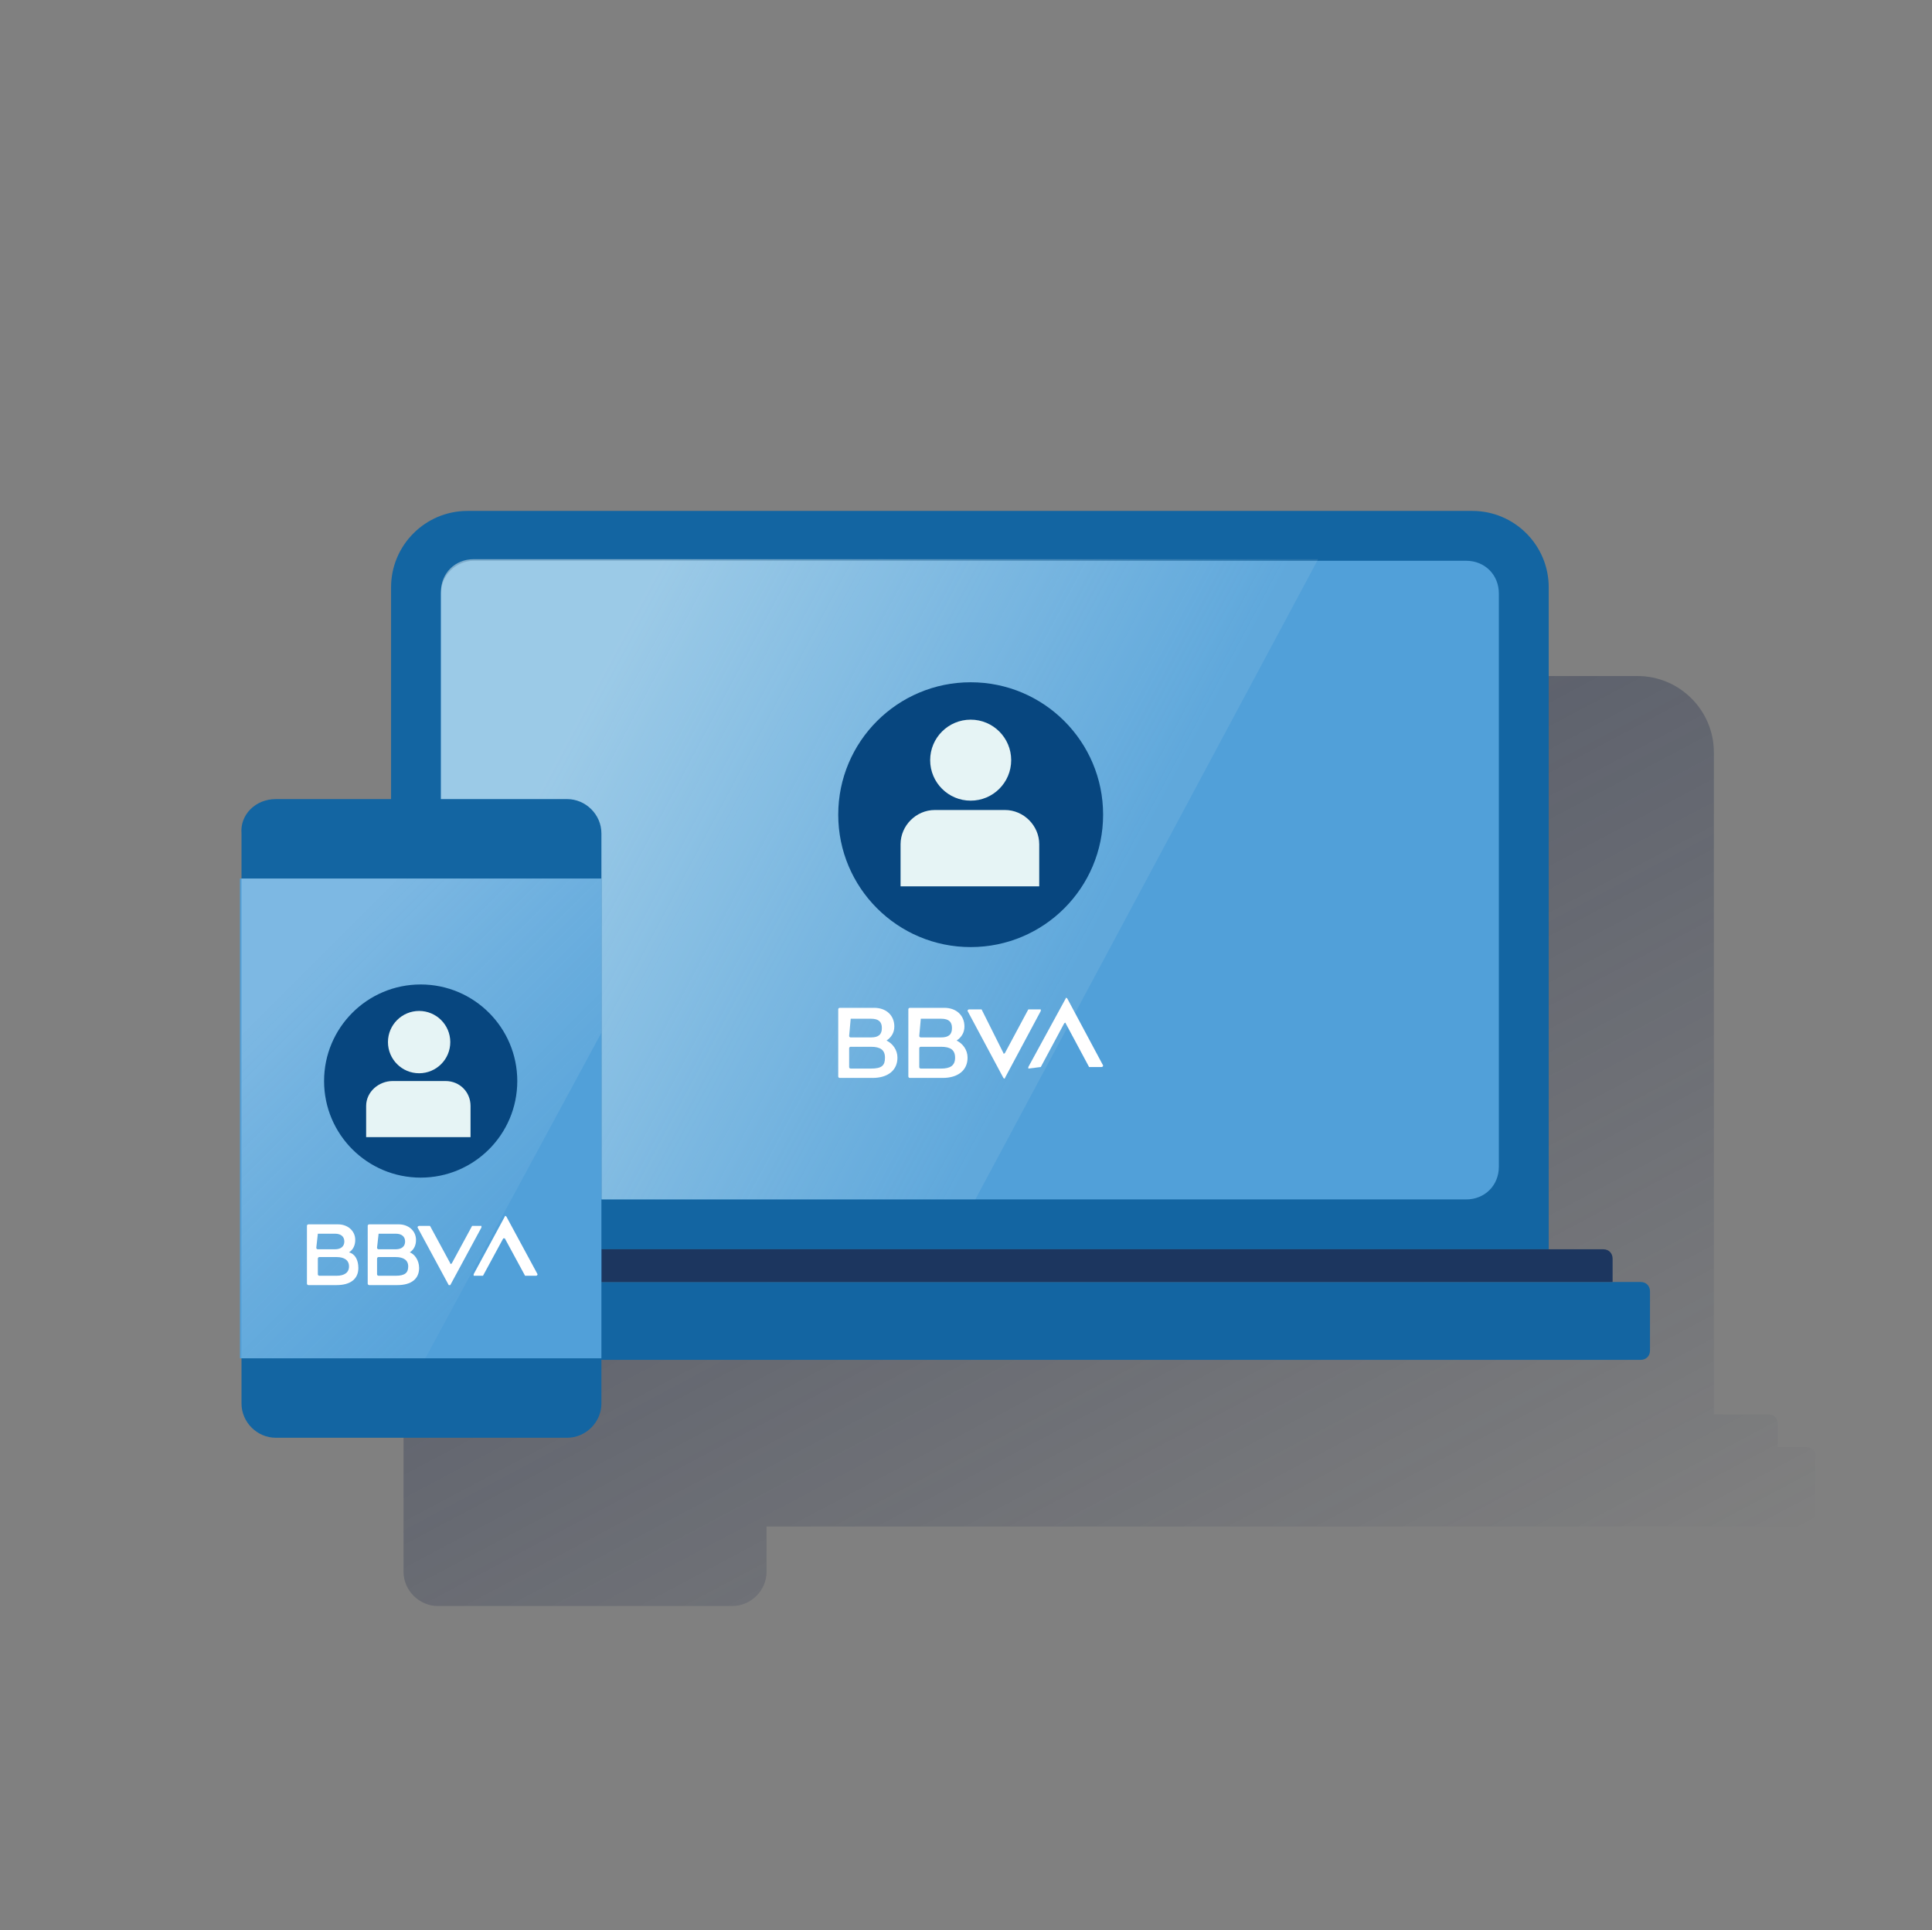 <?xml version="1.0" encoding="utf-8"?>
<!-- Generator: Adobe Illustrator 24.1.3, SVG Export Plug-In . SVG Version: 6.00 Build 0)  -->
<svg version="1.1" xmlns="http://www.w3.org/2000/svg" xmlns:xlink="http://www.w3.org/1999/xlink" x="0px" y="0px"
	 viewBox="0 0 124 123.9" style="enable-background:new 0 0 124 123.9;" xml:space="preserve">
<rect x="0" y="0" width="124" height="123.9" fill="#808080" stroke="none"/>
<style type="text/css">
	.st0{display:none;}
	.st1{display:inline;}
	.st2{fill:url(#SVGID_1_);}
	.st3{fill:#D0E9F7;}
	.st4{fill:url(#SVGID_2_);}
	.st5{fill:#E6F4F5;}
	.st6{fill:#51A0D9;}
	.st7{fill:url(#SVGID_3_);}
	.st8{opacity:0.5;fill:url(#SVGID_4_);enable-background:new    ;}
	.st9{fill:#1D457E;}
	.st10{fill:#D1E4F2;}
	.st11{fill:#5BA66F;}
	.st12{fill:#FFFFFF;}
	.st13{fill:url(#SVGID_5_);}
	.st14{fill:#1365A2;}
	.st15{fill:#1C365F;}
	.st16{fill:#49BBC1;}
	.st17{opacity:0.5;fill:url(#SVGID_6_);enable-background:new    ;}
	.st18{opacity:0.5;fill:url(#SVGID_7_);enable-background:new    ;}
	.st19{fill:#F3C852;}
	.st20{fill:url(#SVGID_8_);}
	.st21{fill:#FAF1D8;}
	.st22{fill:url(#SVGID_9_);}
	.st23{fill:url(#SVGID_10_);}
	.st24{fill:#F3AF7F;}
	.st25{fill-rule:evenodd;clip-rule:evenodd;fill:#49BBC1;}
	.st26{fill:#02A1A2;}
	.st27{fill:url(#SVGID_11_);}
	.st28{fill:#F6C7A5;}
	.st29{fill:#F3C850;}
	.st30{fill:url(#SVGID_12_);}
	.st31{fill:url(#SVGID_13_);}
	.st32{fill:url(#SVGID_14_);}
	.st33{fill:#0C457F;}
	.st34{fill:url(#SVGID_15_);}
	.st35{fill:#B8DFE3;}
	.st36{fill:url(#SVGID_16_);}
	.st37{fill:#5DBFBF;}
	.st38{fill:url(#SVGID_17_);}
	.st39{fill:#0C457F;stroke:#0C457F;stroke-width:1.02;stroke-miterlimit:10;}
	.st40{clip-path:url(#SVGID_19_);}
	.st41{fill:none;stroke:#B7B7B6;stroke-width:7.76;stroke-miterlimit:10;}
	.st42{clip-path:url(#SVGID_21_);}
	.st43{clip-path:url(#SVGID_23_);}
	.st44{fill:none;}
	.st45{opacity:0.5;fill:url(#SVGID_24_);enable-background:new    ;}
	.st46{fill:url(#SVGID_25_);}
	.st47{opacity:0.5;fill:url(#SVGID_26_);enable-background:new    ;}
	.st48{fill-rule:evenodd;clip-rule:evenodd;fill:#FFFFFF;}
	.st49{fill:url(#SVGID_27_);}
	.st50{fill:#52A0D9;}
	.st51{opacity:0.5;fill-rule:evenodd;clip-rule:evenodd;fill:url(#SVGID_28_);enable-background:new    ;}
	.st52{fill:#D0E8F6;}
	.st53{fill:#07467F;}
	.st54{fill:url(#SVGID_29_);}
	.st55{fill-rule:evenodd;clip-rule:evenodd;fill:url(#SVGID_30_);}
	.st56{opacity:0.5;fill-rule:evenodd;clip-rule:evenodd;fill:url(#SVGID_31_);enable-background:new    ;}
	.st57{fill:url(#SVGID_32_);}
	.st58{opacity:0.5;fill-rule:evenodd;clip-rule:evenodd;fill:url(#SVGID_33_);enable-background:new    ;}
	.st59{fill:url(#SVGID_34_);}
</style>
<g id="Layer_1">
</g>
<g id="Layer_10" class="st0">
	<g class="st1">
		<g>
			
				<linearGradient id="SVGID_1_" gradientUnits="userSpaceOnUse" x1="46.059" y1="103.99" x2="77.407" y2="45.035" gradientTransform="matrix(1 0 0 -1 0 136.045)">
				<stop  offset="0" style="stop-color:#1A2647"/>
				<stop  offset="0" style="stop-color:#1A2647;stop-opacity:0.5"/>
				<stop  offset="1" style="stop-color:#1A2647;stop-opacity:0"/>
			</linearGradient>
			<path class="st2" d="M100.5,78.7c0.3,0,0.6-0.3,0.6-0.6V45c0-0.3-0.3-0.6-0.6-0.6H23c-0.3,0-0.6,0.3-0.6,0.6v33.1
				c0,0.3,0.3,0.6,0.6,0.6H100.5z"/>
			<path class="st3" d="M91.1,69.3c0.3,0,0.6-0.3,0.6-0.6V35.6c0-0.3-0.3-0.6-0.6-0.6H13.6c-0.3,0-0.6,0.3-0.6,0.6v33.1
				c0,0.3,0.3,0.6,0.6,0.6H91.1z"/>
			
				<linearGradient id="SVGID_2_" gradientUnits="userSpaceOnUse" x1="91.689" y1="83.874" x2="54.057" y2="83.874" gradientTransform="matrix(1 0 0 -1 0 136.045)">
				<stop  offset="0" style="stop-color:#1C365F;stop-opacity:0.1"/>
				<stop  offset="1" style="stop-color:#1C365F;stop-opacity:0"/>
			</linearGradient>
			<path class="st4" d="M91.7,68.7V35.6c0-0.3-0.3-0.6-0.6-0.6H72.7L54.1,69.3h37.1C91.4,69.3,91.7,69.1,91.7,68.7z"/>
			<g>
				<path class="st5" d="M85.1,45.1H66.6c-0.5,0-0.9-0.4-0.9-0.9s0.4-0.9,0.9-0.9h18.5c0.5,0,0.9,0.4,0.9,0.9S85.6,45.1,85.1,45.1z"
					/>
			</g>
			<g>
				<path class="st5" d="M38,45.1H19.5c-0.5,0-0.9-0.4-0.9-0.9s0.4-0.9,0.9-0.9H38c0.5,0,0.9,0.4,0.9,0.9S38.5,45.1,38,45.1z"/>
			</g>
			<g>
				<path class="st5" d="M38,41.1H19.5c-0.5,0-0.9-0.4-0.9-0.9s0.4-0.9,0.9-0.9H38c0.5,0,0.9,0.4,0.9,0.9S38.5,41.1,38,41.1z"/>
			</g>
			<g>
				<path class="st5" d="M66.6,52.9H19.5c-0.5,0-0.9-0.4-0.9-0.9S19,51,19.5,51h47.1c0.5,0,0.9,0.4,0.9,0.9S67.1,52.9,66.6,52.9z"/>
			</g>
			<g>
				<path class="st5" d="M66.6,56.9H19.5c-0.5,0-0.9-0.4-0.9-0.9S19,55,19.5,55h47.1c0.5,0,0.9,0.4,0.9,0.9S67.1,56.9,66.6,56.9z"/>
			</g>
			<g>
				<path class="st6" d="M85.1,63.6H19.5c-0.5,0-0.9-0.4-0.9-0.9c0-0.5,0.4-0.9,0.9-0.9h65.6c0.5,0,0.9,0.4,0.9,0.9
					C86,63.2,85.6,63.6,85.1,63.6z"/>
			</g>
		</g>
		<g>
			
				<linearGradient id="SVGID_3_" gradientUnits="userSpaceOnUse" x1="68.896" y1="88.298" x2="98.574" y2="32.482" gradientTransform="matrix(1 0 0 -1 0 136.045)">
				<stop  offset="0" style="stop-color:#1A2647;stop-opacity:0.5"/>
				<stop  offset="1" style="stop-color:#1A2647;stop-opacity:0"/>
			</linearGradient>
			<path class="st7" d="M120.9,58.4c0-6.7-5.4-12.2-12.2-12.2c-6.7,0-12.2,5.4-12.2,12.2l0,0H49.2c-0.5,0-1,0.2-1.3,0.5
				c-0.1,0.1-0.2,0.2-0.3,0.4c0,0-0.1,0.1-0.1,0.1c0,0-0.1,0.1-0.1,0.2c-0.1,0.2-0.1,0.4-0.1,0.6l0,0V97l0,0c0,1,0.8,1.9,1.9,1.9
				h57.7c1,0,1.9-0.8,1.9-1.9V70.6C115.5,70.6,120.9,65.2,120.9,58.4z"/>
			<path class="st6" d="M39.9,49.1h57.7c1,0,1.9,0.8,1.9,1.9v36.7c0,1-0.8,1.9-1.9,1.9H39.9c-1,0-1.9-0.8-1.9-1.9V51
				C38,49.9,38.8,49.1,39.9,49.1z"/>
			
				<linearGradient id="SVGID_4_" gradientUnits="userSpaceOnUse" x1="35.903" y1="81.601" x2="74.526" y2="61.064" gradientTransform="matrix(1 0 0 -1 0 136.045)">
				<stop  offset="0" style="stop-color:#E5F1F2"/>
				<stop  offset="1" style="stop-color:#E5F1F2;stop-opacity:0.2"/>
				<stop  offset="1" style="stop-color:#E5F1F2;stop-opacity:0.5"/>
			</linearGradient>
			<path class="st8" d="M39.9,49.1c-1,0-1.9,0.8-1.9,1.9v36.7c0,1,0.8,1.9,1.9,1.9h26.9l21.5-40.4H39.9z"/>
			<path class="st9" d="M62.3,55l-2.2,4.2c0,0.1-0.1,0.1-0.2,0.1l-0.1-0.1L57.7,55c0,0-0.1-0.1-0.1-0.1h-1.1c0,0-0.1,0-0.1,0.1
				c0,0,0,0,0,0c0,0,0,0,0,0l3.5,6.5c0,0.1,0.1,0.1,0.2,0.1l0.1-0.1l3.5-6.5c0,0,0-0.1,0-0.1c0,0,0,0-0.1,0h-1.1
				C62.4,54.9,62.3,55,62.3,55"/>
			<path class="st9" d="M63.6,60.6l2.2-4.2c0-0.1,0.1-0.1,0.2-0.1l0.1,0.1l2.2,4.2c0,0,0.1,0.1,0.1,0.1h1.1c0,0,0.1,0,0.1-0.1
				c0,0,0,0,0,0c0,0,0,0,0,0L66,54.1c0-0.1-0.1-0.1-0.2-0.1l-0.1,0.1l-3.5,6.5c0,0,0,0.1,0,0.1c0,0,0,0,0,0h1.1
				C63.5,60.7,63.6,60.7,63.6,60.6"/>
			<path class="st9" d="M47.1,60.7h-2c-0.1,0-0.1,0-0.1-0.1c0,0,0,0,0,0l0,0v-1.8c0-0.1,0.1-0.1,0.1-0.1c0,0,0,0,0,0h2
				c0.9,0,1.4,0.3,1.4,1C48.4,60.4,48,60.7,47.1,60.7 M45.1,55.9h2c0.7,0,1.1,0.3,1.1,0.9c0,0.6-0.4,0.9-1.1,0.9h-2
				c-0.1,0-0.1-0.1-0.1-0.1c0,0,0,0,0,0l0,0v-1.5C44.9,56,45,55.9,45.1,55.9C45.1,55.9,45.1,55.9,45.1,55.9L45.1,55.9 M48.5,58.1
				c0.5-0.3,0.8-0.8,0.7-1.3c0-1-0.8-1.7-2-1.7h-3.3c-0.1,0-0.1,0.1-0.1,0.1c0,0,0,0,0,0l0,0v6.4c0,0.1,0.1,0.1,0.1,0.1c0,0,0,0,0,0
				h3.2c1.6,0,2.4-0.7,2.4-2C49.5,58.3,48.5,58,48.5,58.1"/>
			<path class="st9" d="M53.8,60.7h-2c-0.1,0-0.1-0.1-0.1-0.1c0,0,0,0,0,0v-1.8c0-0.1,0.1-0.1,0.1-0.1c0,0,0,0,0,0h2
				c0.9,0,1.4,0.3,1.4,1C55.2,60.4,54.8,60.7,53.8,60.7 M51.8,55.9h2c0.7,0,1.1,0.3,1.1,0.9c0,0.6-0.4,0.9-1.1,0.9h-2
				c-0.1,0-0.1-0.1-0.1-0.1c0,0,0,0,0,0v-1.5C51.7,56,51.8,55.9,51.8,55.9C51.8,55.9,51.8,55.9,51.8,55.9L51.8,55.9 M55.3,58.1
				c0.5-0.3,0.8-0.8,0.7-1.3c0-1-0.8-1.7-2-1.7h-3.3c-0.1,0-0.1,0.1-0.1,0.1c0,0,0,0,0,0l0,0v6.4c0,0.1,0.1,0.1,0.1,0.1c0,0,0,0,0,0
				h3.2c1.6,0,2.4-0.7,2.4-2C56.3,58.3,55.3,58,55.3,58.1"/>
			<path class="st10" d="M44.4,69.5h21.7c0.3,0,0.6,0.2,0.6,0.6v4.1c0,0.3-0.2,0.6-0.6,0.6H44.4c-0.3,0-0.6-0.2-0.6-0.6v-4.1
				C43.8,69.8,44.1,69.5,44.4,69.5z"/>
			<path class="st10" d="M44.6,78.6h48.2c0.5,0,0.8,0.4,0.8,0.8V83c0,0.5-0.4,0.8-0.8,0.8H44.6c-0.5,0-0.8-0.4-0.8-0.8v-3.6
				C43.8,78.9,44.2,78.6,44.6,78.6z"/>
			<path class="st11" d="M111.6,49.1c0,6.7-5.4,12.2-12.2,12.2c-6.7,0-12.2-5.4-12.2-12.2s5.4-12.2,12.2-12.2
				C106.1,36.9,111.6,42.4,111.6,49.1"/>
			<path class="st12" d="M96.9,54.4c-0.2,0-0.5-0.1-0.7-0.3l-3.7-3.7c-0.4-0.4-0.3-1,0-1.3c0.4-0.3,0.9-0.3,1.3,0l3.1,3.1l8.1-8.1
				c0.4-0.4,1-0.3,1.3,0c0.3,0.4,0.3,0.9,0,1.3l-8.8,8.8C97.4,54.3,97.1,54.4,96.9,54.4z"/>
		</g>
	</g>
</g>
<g id="Layer_2" class="st0">
	<g class="st1">
		
			<linearGradient id="SVGID_5_" gradientUnits="userSpaceOnUse" x1="54.887" y1="515.922" x2="96.08" y2="593.394" gradientTransform="matrix(1 0 0 1 0 -478)">
			<stop  offset="0" style="stop-color:#1A2647"/>
			<stop  offset="0" style="stop-color:#1A2647;stop-opacity:0.5"/>
			<stop  offset="1" style="stop-color:#1A2647;stop-opacity:0"/>
		</linearGradient>
		<path class="st13" d="M123.1,50.6c0.1-7.6-6-13.8-13.6-13.9c-7.6-0.1-13.8,6-13.9,13.6H33c-3.1,0-5.6,2.5-5.6,5.6l0,0v2.4
			c0,0.4,0.3,0.7,0.7,0.7h2.2v41.4h-1c-1.1,0-1.9,0.9-1.9,1.9v2.9h87.5v-2.9c0-1.1-0.9-1.9-1.9-1.9h-1V64.1
			C118.4,62.9,123.1,57.2,123.1,50.6z"/>
		<rect x="18" y="47" class="st14" width="81.7" height="41.4"/>
		<path class="st15" d="M20.6,38.2h76.3c3.1,0,5.6,2.5,5.6,5.6v2.4c0,0.4-0.3,0.7-0.7,0.7h-86c-0.4,0-0.7-0.3-0.7-0.7v-2.4
			C15,40.7,17.6,38.2,20.6,38.2z"/>
		<path class="st16" d="M17,88.4h83.6c1.1,0,1.9,0.9,1.9,1.9v2.9l0,0H15l0,0v-2.9C15,89.3,15.9,88.4,17,88.4z"/>
		<path class="st6" d="M26,54.3h35.6c0.4,0,0.7,0.3,0.7,0.7v25.3c0,0.4-0.3,0.7-0.7,0.7H26c-0.4,0-0.7-0.3-0.7-0.7V55.1
			C25.3,54.6,25.6,54.3,26,54.3z"/>
		
			<linearGradient id="SVGID_6_" gradientUnits="userSpaceOnUse" x1="24.977" y1="533.053" x2="42.837" y2="550.913" gradientTransform="matrix(1 0 0 1 0 -478)">
			<stop  offset="0" style="stop-color:#FFFFFF;stop-opacity:0.5"/>
			<stop  offset="1" style="stop-color:#E5F3F4;stop-opacity:0.2"/>
			<stop  offset="1" style="stop-color:#FFFFFF;stop-opacity:0"/>
		</linearGradient>
		<path class="st17" d="M26,54.3c-0.4,0-0.7,0.3-0.7,0.7v25.4c0,0.4,0.3,0.7,0.7,0.7l0,0h8.6l15.1-26.8L26,54.3z"/>
		<path class="st6" d="M70.4,54.3h21c0.4,0,0.7,0.3,0.7,0.7v33.4l0,0H69.6l0,0V55.1C69.6,54.6,70,54.3,70.4,54.3z"/>
		
			<linearGradient id="SVGID_7_" gradientUnits="userSpaceOnUse" x1="66.413" y1="535.947" x2="84.666" y2="554.2" gradientTransform="matrix(1 0 0 1 0 -478)">
			<stop  offset="0" style="stop-color:#FFFFFF;stop-opacity:0.5"/>
			<stop  offset="1" style="stop-color:#E5F3F4;stop-opacity:0.2"/>
			<stop  offset="1" style="stop-color:#FFFFFF;stop-opacity:0"/>
		</linearGradient>
		<path class="st18" d="M70.3,54.3c-0.4,0-0.7,0.3-0.7,0.7v33.4h2.8l17.7-34.1H70.3z"/>
		<rect x="80.4" y="54.3" class="st14" width="1" height="34.1"/>
		<g>
			<path class="st5" d="M78.4,73.8c-0.3,0-0.5-0.2-0.5-0.5v-3.9c0-0.3,0.2-0.5,0.5-0.5s0.5,0.2,0.5,0.5v3.9
				C78.9,73.6,78.7,73.8,78.4,73.8z"/>
		</g>
		<g>
			<path class="st5" d="M83.3,73.8c-0.3,0-0.5-0.2-0.5-0.5v-3.9c0-0.3,0.2-0.5,0.5-0.5s0.5,0.2,0.5,0.5v3.9
				C83.8,73.6,83.6,73.8,83.3,73.8z"/>
		</g>
		<path class="st19" d="M110.8,38.3c0,7.6-6.2,13.8-13.8,13.8s-13.8-6.2-13.8-13.8S89.4,24.5,97,24.5l0,0
			C104.6,24.5,110.8,30.7,110.8,38.3L110.8,38.3"/>
		
			<linearGradient id="SVGID_8_" gradientUnits="userSpaceOnUse" x1="85.563" y1="910.212" x2="96.972" y2="916.279" gradientTransform="matrix(1 0 0 1 0 -878)">
			<stop  offset="0" style="stop-color:#F6DA8B"/>
			<stop  offset="1" style="stop-color:#F6DA8B;stop-opacity:0.4"/>
		</linearGradient>
		<path class="st20" d="M103.4,26.1c-6.7-3.6-15-1-18.6,5.7s-1,15,5.7,18.6L103.4,26.1z"/>
		<path class="st21" d="M98.7,41c0-0.9-0.4-1.3-2.1-2c-2.5-1.1-3.2-2-3.2-3.7c0-1.7,1.4-2.9,2.8-3.3v-2.1h0.1l2,0.9V32
			c0.6,0.1,1.3,0.3,1.8,0.6l0.1,0l0.1,0l0,0.1l0,0.1l-0.3,1.6l0,0.3l0,0.2l-0.2-0.1l-0.2-0.2c-0.7-0.5-1.4-0.8-2.3-0.8
			c-1.1,0-1.6,0.5-1.6,1.3c0,0.8,0.4,1.1,2,1.9c2.5,1.1,3.3,2,3.3,3.9c0,1.6-1.1,3-2.6,3.4v2.4h-0.2l-1.9-1.1v-1.2
			c-1-0.1-1.9-0.4-2.8-0.8l-0.1,0l-0.1,0v-0.1l0-0.1l0.2-1.6l0-0.3l0-0.2l0.1,0.1l0.2,0.1c0.9,0.6,1.9,0.9,2.9,1
			C98,42.5,98.7,41.9,98.7,41"/>
	</g>
</g>
<g id="Layer_3" class="st0">
	<g class="st1">
		
			<linearGradient id="SVGID_9_" gradientUnits="userSpaceOnUse" x1="43.501" y1="107.412" x2="85.174" y2="29.038" gradientTransform="matrix(1 0 0 -1 0 136.045)">
			<stop  offset="0" style="stop-color:#1A2647"/>
			<stop  offset="0" style="stop-color:#1A2647;stop-opacity:0.5"/>
			<stop  offset="1" style="stop-color:#1A2647;stop-opacity:0"/>
		</linearGradient>
		<path class="st22" d="M121.5,73.4c-0.7-1.3-3.5-2.6-7.7-1.3S99.9,77.7,94.6,80c-0.7,0.3-1.4,0.6-2.1,0.8c-0.2-1.4-0.9-2.5-2.1-3.2
			l-0.1,0c-1.1-1-2.6-1.5-4.2-1.4l-8,0.6c-1.7,0.1-3.3,0.1-5,0l-4.3-0.3c-4.2-2.2-8.5-4.5-10.8-5.2C53.3,70,48,72.2,44.4,73.6
			c-1,0.4-2,0.7-3.1,1c-0.1-0.4-0.2-0.8-0.2-1.2c-0.4-1.8-2-3.1-3.8-3.1l-7.3,0c-2.1,0-3.9,1.7-3.9,3.9c0,0.2,0,0.5,0.1,0.7
			c0.6,3.5,0.9,7,0.9,10.6c0,3.5-0.3,7.1-1,10.6c-0.4,2.1,1,4.1,3.1,4.5c0.2,0,0.5,0.1,0.7,0.1l7.3,0c1.8,0,3.4-1.3,3.8-3.1
			c0.1-0.7,0.3-1.3,0.4-2c1.5-0.5,4.2-1.2,6.8-1.2c9.2,0,19.5,9.3,26.7,9.3c1.9,0,5.4-1.9,9.1-4.3c5.3-3.4,11.6-6.5,19.2-11.1
			c7.6-4.6,16.8-10.6,17.9-11.7C122.3,75.5,122.2,74.7,121.5,73.4z"/>
		
			<linearGradient id="SVGID_10_" gradientUnits="userSpaceOnUse" x1="59.867" y1="118.478" x2="102.272" y2="38.725" gradientTransform="matrix(1 0 0 -1 0 136.045)">
			<stop  offset="0" style="stop-color:#1A2647"/>
			<stop  offset="0" style="stop-color:#1A2647;stop-opacity:0.5"/>
			<stop  offset="1" style="stop-color:#1A2647;stop-opacity:0"/>
		</linearGradient>
		<path class="st23" d="M66.7,57.1c0,0.2,0,0.4,0,0.5c0,0,0,0.1,0,0.1c0,0.2,0,0.4,0.1,0.6c0,0.1,0,0.1,0,0.2c0,0.2,0.1,0.3,0.1,0.5
			l0,0.1c0,0.2,0.1,0.4,0.1,0.6c0,0,0,0.1,0,0.1c0,0.1,0.1,0.3,0.1,0.4c0,0.1,0,0.1,0.1,0.2c0.1,0.2,0.1,0.4,0.2,0.5l0.1,0.1
			c0.1,0.1,0.1,0.3,0.2,0.4l0.1,0.2c0.1,0.1,0.1,0.3,0.2,0.4c0,0.1,0.1,0.1,0.1,0.2c0.1,0.1,0.1,0.3,0.2,0.4l0.1,0.2
			c0.1,0.1,0.1,0.2,0.2,0.3c0,0.1,0.1,0.1,0.1,0.2c0.1,0.1,0.2,0.3,0.3,0.4l0.1,0.2l0.2,0.3l0.2,0.2c0.1,0.1,0.2,0.3,0.3,0.4
			c0.1,0.1,0.1,0.1,0.2,0.2s0.1,0.1,0.2,0.2s0.1,0.2,0.2,0.2c0.1,0.1,0.1,0.1,0.2,0.2c0.1,0.1,0.2,0.2,0.4,0.4l0.2,0.2l0.2,0.2
			l0.2,0.1c0.2,0.1,0.3,0.3,0.5,0.4l0.1,0.1c0.1,0.1,0.2,0.1,0.3,0.2l0.2,0.1c0.2,0.1,0.4,0.3,0.6,0.4l0.1,0
			c0.1,0.1,0.2,0.1,0.3,0.2l0.2,0.1l0.3,0.2l0,0c6.8,3.5,15.2,0.8,18.6-6.1c3.4-6.6,0.9-14.8-5.6-18.4l0,0c-0.2-0.1-0.5-0.2-0.7-0.3
			l-0.1-0.1c-0.2-0.1-0.4-0.2-0.6-0.2l-0.1-0.1c-0.2-0.1-0.4-0.2-0.7-0.2l-0.1,0c-0.3-0.1-0.5-0.2-0.8-0.2h0
			c-0.2-0.1-0.5-0.1-0.7-0.2l-0.2,0c-0.2,0-0.4-0.1-0.6-0.1l-0.3,0c-0.2,0-0.4,0-0.6-0.1l-0.2,0c-0.3,0-0.5,0-0.8,0
			c-7.6,0-13.8,6.2-13.8,13.8l0,0c0,0.2,0,0.4,0,0.6C66.7,57,66.7,57,66.7,57.1z"/>
		<path class="st24" d="M25.8,61.5c0,0,2.4,0.3,6.6-0.4c3.7-0.7,8.9-3.1,13.6-1.7S64.3,69,67.9,69.8s9.4,0.4,14.7-1.9
			c5.3-2.3,15-6.6,19.2-7.9s7,0,7.7,1.3c0.7,1.3,0.8,2.1-0.3,3.2c-1.1,1.1-10.3,7.1-17.9,11.7c-7.6,4.6-13.9,7.7-19.2,11.1
			c-3.7,2.4-7.2,4.3-9.1,4.3c-7.1,0-17.5-9.3-26.7-9.3C32.1,82.3,28,84,28,84l-4.5-20.3L25.8,61.5z"/>
		<path class="st25" d="M18,57.8c-2.1,0-3.9,1.7-3.9,3.9c0,0.2,0,0.5,0.1,0.7c0.6,3.5,0.9,7,0.9,10.6c0,3.5-0.3,7.1-1,10.6
			c-0.4,2.1,1,4.1,3.1,4.5c0.2,0,0.5,0.1,0.7,0.1l7.3,0c1.8,0,3.4-1.3,3.8-3.1c0.9-4,1.3-8,1.3-12.1c0-4.1-0.4-8.1-1.2-12.1
			c-0.4-1.8-2-3.1-3.8-3.1L18,57.8z"/>
		<circle class="st26" cx="21.5" cy="82.9" r="2.4"/>
		
			<linearGradient id="SVGID_11_" gradientUnits="userSpaceOnUse" x1="87.885" y1="97.598" x2="55.651" y2="97.598" gradientTransform="matrix(1 5.000000e-02 5.000000e-02 -1 -12.881 166.437)">
			<stop  offset="0" style="stop-color:#D4712D"/>
			<stop  offset="1" style="stop-color:#D4712D;stop-opacity:0"/>
		</linearGradient>
		<path class="st27" d="M74.7,77.8l-7.8,1c-2.6,0.3-5.3,0.3-7.9,0l-12.1-1.6l0.7-12.3l13.6,1.8c1.6,0.2,3.2,0.3,4.9,0.3l7.8-0.2
			c3-0.1,5.6,2.3,5.7,5.4c0,0.1,0,0.3,0,0.4l0,0C79.3,75.3,77.3,77.5,74.7,77.8z"/>
		<path class="st24" d="M75.6,75.4l-7.9,1.4c-2.7,0.5-5.4,0.6-8.1,0.4l-12.5-1V63.7l14.1,1.1c1.7,0.1,3.3,0.1,5,0l8-0.6
			c3.1-0.2,5.8,2.1,6.1,5.2c0,0.1,0,0.3,0,0.4l0,0C80.2,72.6,78.3,75,75.6,75.4z"/>
		<path class="st28" d="M73.1,66.4c-0.4,0.1-1.2,2-0.8,4.1c0.5,2.2,1.4,3.2,2,3.2c0.4,0,3.3-0.5,5-0.7c1-1,1.3-2.3,1.1-3.8l0,0
			c-0.2-1.5-0.9-2.8-2.2-3.6C76.7,65.8,73.4,66.3,73.1,66.4z"/>
		<path class="st29" d="M82.4,44.2c0,7.6-6.2,13.8-13.9,13.8c-7.6,0-13.8-6.2-13.8-13.9c0-7.6,6.2-13.8,13.8-13.8
			C76.2,30.3,82.4,36.5,82.4,44.2C82.4,44.2,82.4,44.2,82.4,44.2"/>
		
			<linearGradient id="SVGID_12_" gradientUnits="userSpaceOnUse" x1="57.047" y1="97.95" x2="68.519" y2="91.851" gradientTransform="matrix(1 0 0 -1 0 136.045)">
			<stop  offset="0" style="stop-color:#F6DA8B"/>
			<stop  offset="1" style="stop-color:#F6DA8B;stop-opacity:0.4"/>
		</linearGradient>
		<path class="st30" d="M75,32c-6.7-3.7-15.1-1.3-18.8,5.4c-3.7,6.7-1.3,15.1,5.4,18.8c0.1,0.1,0.3,0.2,0.4,0.2L75,32z"/>
		<path class="st21" d="M70.1,46.9c0-0.9-0.4-1.3-2.1-2.1c-2.5-1.1-3.2-2-3.2-3.7s1.4-2.9,2.8-3.3v-2.1h0.1l2,0.9v1.2
			c0.6,0.1,1.3,0.3,1.8,0.6l0.1,0.1l0.1,0l0,0.1l0,0.1l-0.3,1.6l0,0.3l0,0.2l-0.2-0.1L71,40.5c-0.7-0.5-1.5-0.8-2.3-0.8
			c-1.1,0-1.7,0.5-1.7,1.3c0,0.8,0.4,1.1,2.1,1.9c2.5,1.1,3.3,2,3.3,3.9c0,1.6-1.1,3-2.6,3.5v2.4h-0.2l-2-1.1v-1.2
			c-0.7-0.1-2-0.4-2.8-0.8l-0.1-0.1l-0.1,0v-0.1l0-0.1l0.2-1.6l0-0.3l0-0.2l0.2,0.1l0.2,0.2c0.9,0.6,1.9,0.9,2.9,1
			C69.5,48.5,70.1,47.9,70.1,46.9"/>
	</g>
</g>
<g id="Layer_4" class="st0">
	<g class="st1">
		<linearGradient id="SVGID_13_" gradientUnits="userSpaceOnUse" x1="35.325" y1="70.86" x2="121.944" y2="70.86">
			<stop  offset="0" style="stop-color:#1A2647"/>
			<stop  offset="0" style="stop-color:#1A2647;stop-opacity:0.5"/>
			<stop  offset="1" style="stop-color:#1A2647;stop-opacity:0"/>
		</linearGradient>
		<path class="st31" d="M121.1,66.6c1.6-2.6,0.8-5.9-1.7-7.5l-14.8-9.3l-0.1-13.7c0-0.5-0.4-0.9-0.9-0.9l-10.5,0c0,0,0,0,0,0
			c0,0-0.1,0-0.1,0c0,0-0.1,0-0.1,0c0,0-0.1,0-0.1,0c0,0-0.1,0-0.1,0c0,0-0.1,0-0.1,0c0,0-0.1,0-0.1,0c0,0,0,0-0.1,0.1
			c0,0,0,0-0.1,0.1c0,0,0,0-0.1,0.1c0,0,0,0-0.1,0.1c0,0,0,0.1,0,0.1c0,0,0,0,0,0.1c0,0,0,0.1,0,0.1c0,0,0,0.1,0,0.1
			c0,0,0,0.1,0,0.1c0,0,0,0.1,0,0.1l0,0c0,0,0,0,0,0l0,1.7l0,4.2l-13.3-8.4c-0.2-0.1-0.5-0.1-0.8,0L37.8,59.3
			c-2.5,1.6-3.3,5-1.7,7.6l1.1,1.7l9.2,1.2l0.1,37.8c0,0.4,0.3,0.7,0.7,0.7l8.4,0l14.9-0.1l0,0l16.4-0.1l0,0l23.3-0.1
			c0.1,0,0.3,0,0.4-0.1c0.1-0.1,0.1-0.1,0.2-0.2c0.1-0.1,0.1-0.3,0.1-0.4l-0.1-37.8l9.2-1.3"/>
		<g>
			<path class="st16" d="M82,25.7l10.5,0c0.5,0,0.9,0.4,0.9,0.9l0.1,14.5l0,0l-12.3,0l0,0l-0.1-14.5C81.1,26.1,81.5,25.7,82,25.7z"
				/>
			<path class="st14" d="M82,25.7l10.5,0c0.5,0,0.9,0.4,0.9,0.9l0,1.7l0,0l-12.3,0l0,0l0-1.7C81.1,26.1,81.5,25.7,82,25.7
				C82,25.7,82,25.7,82,25.7z"/>
			<path class="st15" d="M26.2,59.2l41.4,5.6l41.4-5.9L67.8,32.8c-0.2-0.1-0.5-0.1-0.8,0L26.2,59.2z"/>
			<path class="st14" d="M35.3,53.3l31.8-20.5c0.2-0.1,0.5-0.2,0.8,0L99.7,53l0.2,45c0,0.4-0.3,0.7-0.7,0.7l-63,0.2
				c-0.4,0-0.7-0.3-0.7-0.7L35.3,53.3z"/>
			
				<linearGradient id="SVGID_14_" gradientUnits="userSpaceOnUse" x1="99.634" y1="66.974" x2="44.34" y2="66.974" gradientTransform="matrix(1 -3.707725e-03 -3.707725e-03 -1 0.416 136.273)">
				<stop  offset="0" style="stop-color:#1C365F;stop-opacity:0.6"/>
				<stop  offset="1" style="stop-color:#1C365F;stop-opacity:0"/>
			</linearGradient>
			<path class="st32" d="M77.9,39.2L99.7,53l0.2,45c0,0.4-0.3,0.7-0.7,0.7l-54.6,0.2"/>
			<path class="st16" d="M60.3,68L74.9,68c0.5,0,0.9,0.4,0.9,0.9l0.1,30l0,0l-16.4,0.1l0,0l-0.1-30C59.4,68.4,59.8,68,60.3,68z"/>
			<path class="st33" d="M67,24.1L26.8,50c-2.5,1.6-3.3,5-1.7,7.6l1.1,1.7l40.9-26.4c0.2-0.1,0.5-0.1,0.8,0L109,58.9l1.1-1.7
				c1.6-2.6,0.8-5.9-1.7-7.5L67.8,24.1C67.6,24,67.3,24,67,24.1z"/>
		</g>
		<path class="st33" d="M72.4,93.7"/>
		<g>
			
				<linearGradient id="SVGID_15_" gradientUnits="userSpaceOnUse" x1="26.276" y1="-305.134" x2="58.59" y2="-365.91" gradientTransform="matrix(1 0 0 -1 0 -263.955)">
				<stop  offset="0" style="stop-color:#1A2647"/>
				<stop  offset="0" style="stop-color:#1A2647;stop-opacity:0.5"/>
				<stop  offset="1" style="stop-color:#1A2647;stop-opacity:0"/>
			</linearGradient>
			<path class="st34" d="M62.8,61.8L62.8,61.8V37.5l0,0l-2.3-2.3l-2.3,2.3l0,0l-2.3-2.3l-2.3,2.3l0,0l-2.3-2.3l-2.3,2.3l0,0
				l-2.3-2.3l-2.3,2.3l0,0l-2.3-2.3l-2.3,2.3h-0.1l-2.3-2.3l-2.3,2.3h-0.1v30H26c-2.2,0-3.9,1.8-3.9,3.9c0,0,0,0,0,0l0,28.1h0v6.1
				l0,0l2.3,2.3l2.3-2.3l0,0l2.3,2.3l2.3-2.3l0,0l2.3,2.3l2.3-2.3l0,0l2.3,2.3l2.3-2.3l0,0l2.3,2.3l2.3-2.3h0.1l2.3,2.3l2.3-2.3h0.1
				V94.5h9.8c1.8,0,3.3-1.5,3.3-3.3l0,0c0,0,0,0,0-0.1L62.8,61.8z"/>
			<path class="st35" d="M31.8,25.9h-0.1l-2.3-2.3l-2.3,2.3H27v57h24.4c1.8,0,3.3-1.5,3.3-3.3l0,0c0,0,0,0,0-0.1V25.9l0,0l-2.3-2.3
				l-2.3,2.3l0,0l-2.3-2.3l-2.3,2.3l0,0l-2.3-2.3L41,25.9l0,0l-2.3-2.3l-2.3,2.3l0,0l-2.3-2.3L31.8,25.9z"/>
			
				<linearGradient id="SVGID_16_" gradientUnits="userSpaceOnUse" x1="-686.418" y1="-649.424" x2="-655.325" y2="-649.424" gradientTransform="matrix(0 -1 -1 0 -608.535 -604.415)">
				<stop  offset="0" style="stop-color:#058181"/>
				<stop  offset="1" style="stop-color:#058181;stop-opacity:0"/>
			</linearGradient>
			<path class="st36" d="M54.7,50.2H27.1v32.7h24.4c1.8,0,3.3-1.5,3.3-3.3l0,0c0,0,0,0,0-0.1"/>
			<path class="st26" d="M41.6,59.2v23.7h9.8c-1.8,0-3.3-1.5-3.3-3.3V59.2c0-1.8-1.5-3.3-3.3-3.3C43.1,55.9,41.6,57.4,41.6,59.2
				L41.6,59.2z"/>
			<path class="st35" d="M44.9,55.9h-27c-2.2,0-3.9,1.8-3.9,3.9l0,0L14,88h0V94l0,0l2.3,2.3l2.3-2.3l0,0l2.3,2.3l2.3-2.3l0,0
				l2.3,2.3l2.3-2.3l0,0l2.3,2.3l2.3-2.3l0,0l2.3,2.3l2.3-2.3H37l2.3,2.3l2.3-2.3h0.1V61.8h0v-2.6C41.6,57.4,43.1,55.9,44.9,55.9z"
				/>
			<g>
				<path class="st37" d="M49.5,33.1H31.6c-0.5,0-1-0.4-1-1c0-0.5,0.4-1,1-1h17.9c0.5,0,1,0.4,1,1C50.5,32.7,50.1,33.1,49.5,33.1z"
					/>
			</g>
			<g>
				<path class="st37" d="M49.5,37.5H31.6c-0.5,0-1-0.4-1-1c0-0.5,0.4-1,1-1h17.9c0.5,0,1,0.4,1,1C50.5,37.1,50.1,37.5,49.5,37.5z"
					/>
			</g>
			<g>
				<path class="st37" d="M49.6,41.9H31.7c-0.5,0-1-0.4-1-1c0-0.5,0.4-1,1-1h17.9c0.5,0,1,0.4,1,1C50.6,41.5,50.1,41.9,49.6,41.9z"
					/>
			</g>
			<g>
				<path class="st37" d="M49.5,46.3H31.6c-0.5,0-1-0.4-1-1c0-0.5,0.4-1,1-1h17.9c0.5,0,1,0.4,1,1C50.5,45.9,50.1,46.3,49.5,46.3z"
					/>
			</g>
			<g>
				<path class="st37" d="M41.7,50.7H31.6c-0.5,0-1-0.4-1-1s0.4-1,1-1h10.1c0.5,0,1,0.4,1,1S42.2,50.7,41.7,50.7z"/>
			</g>
			<g>
				<path class="st37" d="M36.7,65.3H18.8c-0.5,0-1-0.4-1-1c0-0.5,0.4-1,1-1h17.9c0.5,0,1,0.4,1,1C37.6,64.9,37.2,65.3,36.7,65.3z"
					/>
			</g>
			<g>
				<path class="st37" d="M29.4,69.7H18.8c-0.5,0-1-0.4-1-1c0-0.5,0.4-1,1-1h10.7c0.5,0,1,0.4,1,1C30.4,69.2,30,69.7,29.4,69.7z"/>
			</g>
			<g>
				<path class="st37" d="M29.4,78.4H18.8c-0.5,0-1-0.4-1-1c0-0.5,0.4-1,1-1h10.7c0.5,0,1,0.4,1,1C30.4,78,30,78.4,29.4,78.4z"/>
			</g>
			<g>
				<path class="st37" d="M28.8,82.9H18.8c-0.5,0-1-0.4-1-1s0.4-1,1-1h10.1c0.5,0,1,0.4,1,1S29.4,82.9,28.8,82.9z"/>
			</g>
		</g>
	</g>
</g>
<g id="Layer_5" class="st0">
	<g class="st1">
		<g>
			
				<linearGradient id="SVGID_17_" gradientUnits="userSpaceOnUse" x1="48.108" y1="523.61" x2="74.821" y2="573.852" gradientTransform="matrix(1 0 0 1 0 -480)">
				<stop  offset="0" style="stop-color:#1A2647"/>
				<stop  offset="0" style="stop-color:#1A2647;stop-opacity:0.5"/>
				<stop  offset="1" style="stop-color:#1A2647;stop-opacity:0"/>
			</linearGradient>
			<path class="st38" d="M71.5,34.2c-12.6,0-22.9,10.2-22.9,22.9c0,6.8,3,13.3,8.3,17.6l-15.3,26.5l0,0c-0.2-0.1-0.5-0.1-0.7,0.2
				c0,0,0,0,0,0l-2,3.5c-0.1,0.2,0,0.5,0.2,0.7l0.5,0.3l0,0l5.4,3.1l0,0l0.5,0.3c0.2,0.1,0.5,0,0.7-0.2l2-3.5c0.1-0.2,0-0.5-0.2-0.7
				l0,0l15.3-26.5c11.8,4.6,25-1.2,29.6-13c4.6-11.8-1.2-25-13-29.6C77.1,34.7,74.3,34.2,71.5,34.2L71.5,34.2z"/>
			<path class="st39" d="M30.4,97l17.9-31l0,0l6.3,3.6l0,0l-17.9,31c-0.1,0.2-0.4,0.3-0.7,0.2l-5.4-3.1C30.3,97.6,30.2,97.3,30.4,97
				z"/>
			<path class="st16" d="M29.7,96.8l2-3.5c0.1-0.2,0.4-0.3,0.7-0.2l6.4,3.7c0.2,0.1,0.3,0.4,0.2,0.7l-2,3.5
				c-0.1,0.2-0.4,0.3-0.7,0.2l-6.4-3.7C29.7,97.4,29.6,97.1,29.7,96.8z"/>
			<g>
				<g>
					<defs>
						<path id="SVGID_18_" d="M44.3,49.3c0,10,8.1,18.2,18.2,18.2s18.2-8.1,18.2-18.2s-8.1-18.2-18.2-18.2l0,0
							C52.5,31.1,44.3,39.3,44.3,49.3"/>
					</defs>
					<clipPath id="SVGID_19_">
						<use xlink:href="#SVGID_18_"  style="overflow:visible;"/>
					</clipPath>
					<g class="st40">
						<path class="st41" d="M62.5,67.5c10,0,18.2-8.1,18.2-18.2s-8.1-18.2-18.2-18.2s-18.2,8.1-18.2,18.2l0,0
							C44.3,59.3,52.5,67.5,62.5,67.5z"/>
					</g>
				</g>
			</g>
			<g>
				<g>
					<defs>
						<path id="SVGID_20_" d="M39.7,49c0,12.6,10.2,22.8,22.9,22.8s22.8-10.2,22.8-22.9S75.1,26.1,62.5,26.1S39.7,36.3,39.7,49
							L39.7,49"/>
					</defs>
					<clipPath id="SVGID_21_">
						<use xlink:href="#SVGID_20_"  style="overflow:visible;"/>
					</clipPath>
					<g class="st42">
						<path class="st41" d="M62.5,71.8c12.6,0,22.9-10.2,22.9-22.8S75.1,26.1,62.5,26.1S39.7,36.3,39.7,48.9l0,0
							C39.7,61.6,49.9,71.8,62.5,71.8L62.5,71.8z"/>
					</g>
				</g>
			</g>
			<path class="st6" d="M85.4,49c0,12.6-10.2,22.9-22.9,22.9S39.7,61.6,39.7,49s10.2-22.9,22.9-22.9l0,0
				C75.1,26.1,85.4,36.3,85.4,49"/>
			<g>
				<path class="st14" d="M62.5,73.3c-13.4,0-24.3-10.9-24.3-24.3s10.9-24.3,24.3-24.3S86.8,35.5,86.8,49S75.9,73.3,62.5,73.3z
					 M62.5,29.7c-10.6,0-19.2,8.6-19.2,19.2c0,10.6,8.6,19.2,19.2,19.2c10.6,0,19.2-8.6,19.2-19.2C81.7,38.3,73.1,29.7,62.5,29.7z"
					/>
			</g>
			<g>
				<g>
					<defs>
						<path id="SVGID_22_" d="M81.6,49c0,10.6-8.6,19.1-19.1,19.1S43.4,59.5,43.4,49s8.6-19.1,19.1-19.1l0,0
							C73.1,29.8,81.6,38.4,81.6,49L81.6,49"/>
					</defs>
					<clipPath id="SVGID_23_">
						<use xlink:href="#SVGID_22_"  style="overflow:visible;"/>
					</clipPath>
					<g class="st43">
						<path class="st44" d="M72,32.4L52.9,65.5c9.2,5.3,20.9,2.1,26.1-7S81.2,37.6,72,32.4z"/>
						
							<linearGradient id="SVGID_24_" gradientUnits="userSpaceOnUse" x1="46.882" y1="513.783" x2="69.272" y2="536.175" gradientTransform="matrix(1 0 0 1 0 -480)">
							<stop  offset="0" style="stop-color:#FFFFFF;stop-opacity:0.5"/>
							<stop  offset="1" style="stop-color:#E5F3F4;stop-opacity:0.2"/>
							<stop  offset="1" style="stop-color:#FFFFFF;stop-opacity:0"/>
						</linearGradient>
						<path class="st45" d="M62.5,29.8c-10.6,0-19.1,8.6-19.1,19.1c0,6.8,3.6,13.1,9.5,16.5L72,32.4C69.1,30.7,65.8,29.8,62.5,29.8z
							"/>
					</g>
				</g>
			</g>
		</g>
	</g>
</g>
<g id="Layer_6" class="st0">
	<g class="st1">
		
			<linearGradient id="SVGID_25_" gradientUnits="userSpaceOnUse" x1="52.318" y1="-295.842" x2="93.563" y2="-373.413" gradientTransform="matrix(1 0 0 -1 0 -263.955)">
			<stop  offset="0" style="stop-color:#1A2647"/>
			<stop  offset="0" style="stop-color:#1A2647;stop-opacity:0.5"/>
			<stop  offset="1" style="stop-color:#1A2647;stop-opacity:0"/>
		</linearGradient>
		<path class="st46" d="M74.7,34c-1.7,0-3,1.4-3,3s1.4,3,3,3c18.8,0,34.1,15.3,34.1,34.1s-15.3,34.1-34.1,34.1S40.6,92.9,40.6,74.1
			c0-8.5,3.1-16.7,8.8-22.9v7.2c-2.9,4.7-4.5,10.1-4.5,15.7c0,0.3,0,0.6,0,0.9c0,0.1,0,0.2,0,0.3c0,0.2,0,0.5,0,0.7
			c0,0.1,0,0.1,0,0.2c0,0.3,0,0.6,0.1,0.9c0,0,0,0.1,0,0.2c0,0.3,0,0.5,0.1,0.8l0,0.2c0,0.3,0.1,0.6,0.1,0.8c0,0,0,0,0,0.1
			c0,0.3,0.1,0.6,0.2,0.9l0,0.2c0,0.2,0.1,0.5,0.2,0.7l0,0.2c0.1,0.3,0.2,0.6,0.2,0.9v0c0.1,0.3,0.2,0.6,0.3,0.9l0,0.2
			c0.1,0.3,0.2,0.6,0.3,0.9l0,0c0.1,0.3,0.2,0.6,0.3,0.9l0,0.1c0.1,0.3,0.2,0.6,0.4,0.8l0,0.1c0.3,0.6,0.6,1.2,0.8,1.8l0,0
			c7.6,14.6,25.6,20.2,40.2,12.5s20.2-25.6,12.5-40.2C97,52.5,89.8,46.9,81.3,45l-0.1,0c-0.3,0-0.5-0.1-0.8-0.2l-0.1,0
			c-0.3,0-0.5-0.1-0.8-0.1h-0.1c-0.3,0-0.6-0.1-0.9-0.1l0,0c-0.3,0-0.6-0.1-0.8-0.1l-0.2,0c-0.2,0-0.4,0-0.6,0l-0.3,0
			c-0.2,0-0.4,0-0.6,0h-0.3c-0.3,0-0.6,0-0.9,0c-7.1,0-13.9,2.5-19.3,7.1v-7.6c0-1.7-1.4-3-3-3h-16c-1.7,0-3,1.4-3,3s1.4,3,3,3h8.8
			C38.4,54.1,34.6,63.9,34.6,74c0,22.1,18,40.1,40.1,40.1s40.1-18,40.1-40.1S96.8,34,74.7,34z"/>
		<path class="st16" d="M92,61.9c0,16.4-13.2,29.6-29.6,29.6S32.8,78.2,32.8,61.9S46,32.3,62.4,32.3l0,0C78.7,32.3,92,45.5,92,61.9"
			/>
		
			<linearGradient id="SVGID_26_" gradientUnits="userSpaceOnUse" x1="46.448" y1="-301.072" x2="68.135" y2="-341.86" gradientTransform="matrix(1 0 0 -1 0 -263.955)">
			<stop  offset="0" style="stop-color:#E6F4F5"/>
			<stop  offset="1" style="stop-color:#E6F4F5;stop-opacity:0.2"/>
			<stop  offset="1" style="stop-color:#E6F4F5;stop-opacity:0.5"/>
		</linearGradient>
		<path class="st47" d="M76.6,35.9c-14.4-7.8-32.3-2.6-40.2,11.8S33.9,80,48.2,87.9c0.2,0.1,0.4,0.2,0.6,0.3"/>
		<path class="st48" d="M79.4,69.7L69.8,78v-5.5H53.2l5.5-5.5h11v-5.5L79.4,69.7z M46.3,55.9l9.6-8.3v5.5h16.5L67,58.7H56v5.5
			L46.3,55.9z"/>
		<path class="st14" d="M90.7,33.5C83.2,26,73.1,21.8,62.4,21.8c-1.7,0-3,1.4-3,3s1.4,3,3,3c9.1,0,17.7,3.5,24.1,10
			c6.4,6.4,10,15,10,24.1c0,9.1-3.5,17.7-10,24.1c-6.4,6.5-15,10-24.1,10s-17.7-3.5-24.1-10c-6.4-6.4-10-15-10-24.1
			c0-8.4,3.2-16.7,8.8-22.9v8.6c0,1.7,1.4,3,3,3s3-1.4,3-3v-16c0-1.7-1.4-3-3-3h-16c-1.7,0-3,1.4-3,3c0,1.7,1.4,3,3,3H33
			C26.1,42,22.3,51.7,22.3,61.9c0,10.7,4.2,20.8,11.8,28.3c7.6,7.6,17.6,11.7,28.4,11.7c10.7,0,20.8-4.2,28.4-11.8
			c7.6-7.6,11.7-17.7,11.7-28.4C102.5,51.1,98.3,41.1,90.7,33.5z"/>
	</g>
</g>
<g id="Layer_7" class="st0">
	<g class="st1">
		<g>
			<linearGradient id="SVGID_27_" gradientUnits="userSpaceOnUse" x1="20.044" y1="50.087" x2="101.554" y2="97.147">
				<stop  offset="0" style="stop-color:#1A2647"/>
				<stop  offset="0" style="stop-color:#1A2647;stop-opacity:0.5"/>
				<stop  offset="1" style="stop-color:#1A2647;stop-opacity:0"/>
			</linearGradient>
			<path class="st49" d="M23.2,47.1h75.3c1.3,0,2.4,1.1,2.4,2.4v48.2c0,1.3-1.1,2.4-2.4,2.4H23.2c-1.3,0-2.4-1.1-2.4-2.4V49.5
				C20.7,48.2,21.8,47.1,23.2,47.1C23.1,47.1,23.1,47.1,23.2,47.1z"/>
			<path class="st50" d="M16,35.8h75.3c1.3,0,2.4,1.1,2.4,2.4v48.2c0,1.3-1.1,2.4-2.4,2.4H16c-1.3,0-2.4-1.1-2.4-2.4V38.2
				C13.6,36.9,14.6,35.8,16,35.8C16,35.8,16,35.8,16,35.8z"/>
			
				<linearGradient id="SVGID_28_" gradientUnits="userSpaceOnUse" x1="23.053" y1="-10797.174" x2="61.946" y2="-10776.494" gradientTransform="matrix(1 0 0 1 0 10846.41)">
				<stop  offset="0" style="stop-color:#E6F3F4"/>
				<stop  offset="1" style="stop-color:#E6F3F4;stop-opacity:0.2"/>
				<stop  offset="1" style="stop-color:#E6F3F4;stop-opacity:0.5"/>
			</linearGradient>
			<path class="st51" d="M15.5,88.8h38.7l26-53H15.6c-1.1,0-1.9,0.9-1.9,1.9c0,0,0,0,0,0l0,0v49.1C13.6,87.9,14.4,88.8,15.5,88.8
				C15.5,88.8,15.5,88.8,15.5,88.8z"/>
			<rect x="20.8" y="61.7" class="st52" width="29.9" height="7"/>
			<rect x="20.8" y="73.6" class="st52" width="65.4" height="7"/>
			<path class="st53" d="M46.6,44.1l-2.9,5.5c-0.1,0.1-0.2,0.1-0.2,0.1l-0.1-0.1l-2.9-5.5c0-0.1-0.1-0.1-0.1-0.1H39
				c-0.1,0-0.1,0-0.1,0.1c0,0,0,0,0,0c0,0,0,0,0,0l4.5,8.5c0,0.1,0.1,0.1,0.2,0.1l0.1-0.1l4.5-8.5c0-0.1,0-0.1,0-0.2c0,0,0,0-0.1,0
				h-1.4C46.7,44,46.6,44,46.6,44.1"/>
			<path class="st53" d="M48.2,51.4l2.9-5.5c0.1-0.1,0.2-0.1,0.2-0.1l0.1,0.1l2.9,5.5c0,0.1,0.1,0.1,0.1,0.1h1.4
				c0.1,0,0.1,0,0.1-0.1c0,0,0,0,0,0c0,0,0,0,0,0l-4.5-8.5c0-0.1-0.1-0.1-0.2-0.1l-0.1,0.1l-4.5,8.5c0,0.1,0,0.1,0.1,0.2
				c0,0,0,0,0,0h1.4C48.1,51.5,48.2,51.5,48.2,51.4"/>
			<path class="st53" d="M26.7,51.5h-2.6c-0.1,0-0.2-0.1-0.2-0.2c0,0,0,0,0,0l0,0V49c0-0.1,0.1-0.2,0.2-0.2c0,0,0,0,0,0h2.6
				c1.2,0,1.8,0.4,1.8,1.3C28.5,51.1,27.9,51.5,26.7,51.5 M24.1,45.3h2.5c0.9,0,1.4,0.4,1.4,1.2s-0.5,1.2-1.4,1.2h-2.5
				c-0.1,0-0.2-0.1-0.2-0.2c0,0,0,0,0,0l0,0v-2C23.9,45.4,24,45.3,24.1,45.3C24.1,45.3,24.1,45.3,24.1,45.3L24.1,45.3 M28.5,48.1
				c0.6-0.4,1-1,1-1.8c0-1.4-1.1-2.3-2.6-2.3h-4.3c-0.1,0-0.2,0.1-0.2,0.2c0,0,0,0,0,0l0,0v8.4c0,0.1,0.1,0.2,0.2,0.2c0,0,0,0,0,0
				h4.1c2.1,0,3.2-0.9,3.2-2.6S28.5,48.1,28.5,48.1"/>
			<path class="st53" d="M35.5,51.5H33c-0.1,0-0.2-0.1-0.2-0.2c0,0,0,0,0,0V49c0-0.1,0.1-0.2,0.2-0.2c0,0,0,0,0,0h2.6
				c1.2,0,1.8,0.4,1.8,1.3C37.3,51.1,36.8,51.5,35.5,51.5 M33,45.3h2.5c0.9,0,1.4,0.4,1.4,1.2s-0.5,1.2-1.4,1.2H33
				c-0.1,0-0.2-0.1-0.2-0.2c0,0,0,0,0,0v-2C32.8,45.4,32.9,45.3,33,45.3C32.9,45.3,32.9,45.3,33,45.3L33,45.3 M37.4,48.1
				c0.6-0.4,1-1,1-1.8c0-1.4-1.1-2.3-2.6-2.3h-4.3c-0.1,0-0.2,0.1-0.2,0.2c0,0,0,0,0,0l0,0v8.4c0,0.1,0.1,0.2,0.2,0.2c0,0,0,0,0,0
				h4.1c2.1,0,3.2-0.9,3.2-2.6S37.4,48.1,37.4,48.1"/>
		</g>
		<g>
			<path class="st9" d="M101.7,53.9H62c-4.8,0-8.7,3.9-8.7,8.7l0,0c0,4.8,3.9,8.7,8.7,8.7h39.8c4.8,0,8.7-3.9,8.7-8.7l0,0
				C110.4,57.8,106.5,53.9,101.7,53.9z"/>
			<polygon class="st5" points="69,63.2 66.5,63.1 67.9,65 66.7,65.8 65.6,63.6 64.6,65.8 63.3,65 64.7,63.1 62.2,63.2 62.2,61.8 
				64.7,62 63.3,60 64.6,59.3 65.6,61.5 66.6,59.3 67.9,60 66.5,62 69,61.8 			"/>
			<polygon class="st5" points="79.7,63.2 77.3,63.1 78.7,65 77.4,65.8 76.3,63.6 75.3,65.8 74.1,65 75.4,63.1 73,63.2 73,61.8 
				75.4,62 74.1,60 75.3,59.3 76.3,61.5 77.4,59.3 78.7,60 77.3,62 79.7,61.8 			"/>
			<polygon class="st5" points="90.4,63.2 88,63.1 89.4,65 88.2,65.8 87.1,63.6 86,65.8 84.8,65 86.2,63.1 83.7,63.2 83.7,61.8 
				86.2,62 84.8,60 86,59.3 87.1,61.5 88.1,59.3 89.4,60 88,62 90.4,61.8 			"/>
			<polygon class="st5" points="101.2,63.2 98.8,63.1 100.1,65 98.9,65.8 97.8,63.6 96.8,65.8 95.6,65 96.9,63.1 94.5,63.2 
				94.5,61.8 96.9,62 95.6,60 96.8,59.3 97.8,61.5 98.9,59.3 100.1,60 98.8,62 101.2,61.8 			"/>
		</g>
	</g>
</g>
<g id="Layer_8">
	<g>
		
			<linearGradient id="SVGID_29_" gradientUnits="userSpaceOnUse" x1="48.878" y1="97.71" x2="88.417" y2="23.347" gradientTransform="matrix(1 0 0 -1 0 136.045)">
			<stop  offset="0" style="stop-color:#1A2647"/>
			<stop  offset="0" style="stop-color:#1A2647;stop-opacity:0.5"/>
			<stop  offset="1" style="stop-color:#1A2647;stop-opacity:0"/>
		</linearGradient>
		<path class="st54" d="M115.9,92.9h-1.8v-1.5c0-0.4-0.3-0.6-0.6-0.6H110V48.3c0-2.7-2.2-4.9-4.9-4.9H40.6c-2.7,0-4.9,2.2-4.9,4.9
			v13.6h-7.5c-1.2,0-2.3,1-2.3,2.2c0,0,0,0,0,0v36.8c0,1.2,1,2.2,2.2,2.2c0,0,0,0,0,0H47c1.2,0,2.2-1,2.2-2.2l0,0V98h66.7
			c0.4,0,0.6-0.3,0.6-0.6v-3.8C116.6,93.2,116.3,92.9,115.9,92.9z"/>
		<path class="st14" d="M30,32.8h64.5c2.7,0,4.9,2.2,4.9,4.9v42.5l0,0H25.1l0,0V37.7C25.1,35,27.3,32.8,30,32.8z"/>
		<path class="st6" d="M30.4,36h63.7c1.2,0,2.1,0.9,2.1,2.1v36.8c0,1.2-0.9,2.1-2.1,2.1H30.4c-1.2,0-2.1-0.9-2.1-2.1V38.1
			C28.3,36.9,29.3,36,30.4,36z"/>
		
			<linearGradient id="SVGID_30_" gradientUnits="userSpaceOnUse" x1="36.906" y1="90.359" x2="68.624" y2="73.494" gradientTransform="matrix(1 0 0 -1 0 136.045)">
			<stop  offset="1.000000e-02" style="stop-color:#E6F4F5;stop-opacity:0.5"/>
			<stop  offset="1" style="stop-color:#E6F3F4;stop-opacity:0.1"/>
		</linearGradient>
		<path class="st55" d="M30.4,77h32.2l22-41.1H30.4c-1.2,0-2.1,0.9-2.1,2.1v36.8C28.3,76.1,29.3,77,30.4,77z"/>
		<circle class="st53" cx="62.3" cy="52.3" r="8.5"/>
		<path class="st14" d="M19.2,82.3h86.1c0.4,0,0.6,0.3,0.6,0.6v3.8c0,0.4-0.3,0.6-0.6,0.6H19.2c-0.4,0-0.6-0.3-0.6-0.6V83
			C18.6,82.6,18.9,82.3,19.2,82.3z"/>
		<path class="st15" d="M21.6,80.2h81.3c0.4,0,0.6,0.3,0.6,0.6v1.5l0,0H21l0,0v-1.5C21,80.5,21.3,80.2,21.6,80.2z"/>
		<path class="st12" d="M66,64.8l-1.5,2.8c0,0-0.1,0.1-0.1,0c0,0,0,0,0,0l-1.4-2.8c0,0,0,0-0.1,0h-0.7c0,0-0.1,0-0.1,0.1
			c0,0,0,0,0,0l2.3,4.3c0,0,0.1,0.1,0.1,0c0,0,0,0,0,0l2.3-4.3c0,0,0-0.1,0-0.1c0,0,0,0,0,0L66,64.8C66,64.8,66,64.8,66,64.8"/>
		<path class="st12" d="M66.8,68.5l1.5-2.8c0,0,0.1-0.1,0.1,0c0,0,0,0,0,0l1.5,2.8c0,0,0,0,0.1,0h0.7c0,0,0.1,0,0.1-0.1c0,0,0,0,0,0
			l-2.3-4.3c0,0-0.1-0.1-0.1,0c0,0,0,0,0,0L66,68.5c0,0,0,0.1,0,0.1c0,0,0,0,0,0L66.8,68.5C66.8,68.6,66.8,68.5,66.8,68.5"/>
		<path class="st12" d="M55.9,68.6h-1.3c0,0-0.1,0-0.1-0.1v-1.2c0,0,0-0.1,0.1-0.1h1.3c0.6,0,0.9,0.2,0.9,0.7S56.6,68.6,55.9,68.6
			 M54.6,65.4h1.3c0.5,0,0.7,0.2,0.7,0.6s-0.2,0.6-0.7,0.6h-1.3c0,0-0.1,0-0.1-0.1L54.6,65.4C54.5,65.5,54.6,65.4,54.6,65.4
			 M56.9,66.8c0.3-0.2,0.5-0.5,0.5-0.9c0-0.7-0.5-1.2-1.3-1.2h-2.2c0,0-0.1,0-0.1,0.1v4.3c0,0,0,0.1,0.1,0.1H56c1,0,1.6-0.5,1.6-1.3
			C57.6,67.4,57.3,67,56.9,66.8"/>
		<path class="st12" d="M60.4,68.6h-1.3c0,0-0.1,0-0.1-0.1v-1.2c0,0,0-0.1,0.1-0.1h1.3c0.6,0,0.9,0.2,0.9,0.7S61,68.6,60.4,68.6
			 M59.1,65.4h1.3c0.5,0,0.7,0.2,0.7,0.6s-0.2,0.6-0.7,0.6h-1.3c0,0-0.1,0-0.1-0.1L59.1,65.4C59,65.5,59.1,65.4,59.1,65.4
			 M61.4,66.8c0.3-0.2,0.5-0.5,0.5-0.9c0-0.7-0.5-1.2-1.3-1.2h-2.2c0,0-0.1,0-0.1,0.1v4.3c0,0,0,0.1,0.1,0.1h2.1
			c1,0,1.6-0.5,1.6-1.3C62.1,67.4,61.8,67,61.4,66.8"/>
		<path class="st14" d="M17.7,51.3h18.7c1.2,0,2.2,1,2.2,2.2v36.6c0,1.2-1,2.2-2.2,2.2H17.7c-1.2,0-2.2-1-2.2-2.2V53.5
			C15.4,52.3,16.4,51.3,17.7,51.3z"/>
		<rect x="15.4" y="56.4" class="st6" width="23.2" height="30.8"/>
		
			<linearGradient id="SVGID_31_" gradientUnits="userSpaceOnUse" x1="18.541" y1="72.754" x2="34.157" y2="57.139" gradientTransform="matrix(1 0 0 -1 0 136.045)">
			<stop  offset="0" style="stop-color:#FFFFFF;stop-opacity:0.5"/>
			<stop  offset="1" style="stop-color:#E8F3F4;stop-opacity:0.1"/>
		</linearGradient>
		<polygon class="st56" points="15.5,56.4 15.5,87.2 27.3,87.2 38.6,66.3 38.6,56.4 		"/>
		<path class="st12" d="M30.3,78.7L29,81.1c0,0-0.1,0.1-0.1,0c0,0,0,0,0,0l-1.3-2.4c0,0,0,0-0.1,0h-0.6c0,0-0.1,0-0.1,0.1
			c0,0,0,0,0,0l2,3.7c0,0,0.1,0,0.1,0c0,0,0,0,0,0l2-3.7c0,0,0-0.1,0-0.1c0,0,0,0,0,0L30.3,78.7C30.3,78.6,30.3,78.6,30.3,78.7"/>
		<path class="st12" d="M31,81.9l1.3-2.4c0,0,0.1,0,0.1,0c0,0,0,0,0,0l1.3,2.4c0,0,0,0,0.1,0h0.6c0,0,0.1,0,0.1-0.1c0,0,0,0,0,0
			l-2-3.7c0,0-0.1-0.1-0.1,0c0,0,0,0,0,0l-2,3.7c0,0,0,0.1,0,0.1c0,0,0,0,0,0L31,81.9C31,81.9,31,81.9,31,81.9"/>
		<path class="st12" d="M21.6,81.9h-1.1c0,0-0.1,0-0.1-0.1v-1c0,0,0-0.1,0.1-0.1h1.1c0.5,0,0.8,0.2,0.8,0.6S22.1,81.9,21.6,81.9
			 M20.4,79.2h1.1c0.4,0,0.6,0.2,0.6,0.5c0,0.3-0.2,0.5-0.6,0.5h-1.1c0,0-0.1,0-0.1-0.1L20.4,79.2C20.4,79.2,20.4,79.2,20.4,79.2
			 M22.4,80.4c0.3-0.2,0.4-0.5,0.4-0.8c0-0.6-0.5-1-1.1-1h-1.9c0,0-0.1,0-0.1,0.1v3.7c0,0,0,0.1,0.1,0.1h1.8c0.9,0,1.4-0.4,1.4-1.1
			C23,80.9,22.8,80.5,22.4,80.4"/>
		<path class="st12" d="M25.4,81.9h-1.1c0,0-0.1,0-0.1-0.1v-1c0,0,0-0.1,0.1-0.1h1.1c0.5,0,0.8,0.2,0.8,0.6S26,81.9,25.4,81.9
			 M24.3,79.2h1.1c0.4,0,0.6,0.2,0.6,0.5c0,0.3-0.2,0.5-0.6,0.5h-1.1c0,0-0.1,0-0.1-0.1l0,0L24.3,79.2
			C24.2,79.2,24.3,79.2,24.3,79.2L24.3,79.2 M26.3,80.4c0.3-0.2,0.4-0.5,0.4-0.8c0-0.6-0.5-1-1.1-1h-1.9c0,0-0.1,0-0.1,0.1v3.7
			c0,0,0,0.1,0.1,0.1h1.8c0.9,0,1.4-0.4,1.4-1.1C26.9,80.9,26.6,80.5,26.3,80.4"/>
		<circle class="st53" cx="27" cy="69.4" r="6.2"/>
		<g>
			<circle class="st5" cx="62.3" cy="48.8" r="2.6"/>
			<path class="st5" d="M60,52h4.5c1.2,0,2.2,1,2.2,2.2v2.7l0,0h-8.9l0,0v-2.7C57.8,53,58.8,52,60,52L60,52z"/>
		</g>
		<g>
			<circle class="st5" cx="26.9" cy="66.9" r="2"/>
			<path class="st5" d="M25.2,69.4h3.4c0.9,0,1.6,0.7,1.6,1.6v2l0,0h-6.7l0,0v-2C23.5,70.1,24.3,69.4,25.2,69.4L25.2,69.4z"/>
		</g>
	</g>
</g>
<g id="Layer_9" class="st0">
	<g class="st1">
		<g>
			
				<linearGradient id="SVGID_32_" gradientUnits="userSpaceOnUse" x1="50.271" y1="519.357" x2="91.651" y2="597.183" gradientTransform="matrix(1 0 0 1 0 -480)">
				<stop  offset="0" style="stop-color:#1A2647"/>
				<stop  offset="0" style="stop-color:#1A2647;stop-opacity:0.5"/>
				<stop  offset="1" style="stop-color:#1A2647;stop-opacity:0"/>
			</linearGradient>
			<path class="st57" d="M109.4,80.5L109.4,80.5c-0.1-0.1-0.3-0.2-0.4-0.2l0,0V51.7c0-1.3-1.1-2.4-2.4-2.4H32
				c-1.1,0-1.9,0.9-1.9,1.9l0,0v48.3c0,1.1,0.9,1.9,1.9,1.9l0,0h56.4l0.1,0.2l0.2,0.4c0,0.1,0.1,0.1,0.1,0.2
				c0.1,0.2,0.2,0.3,0.3,0.5c0,0.1,0.1,0.2,0.2,0.2c0,0.1,0.1,0.2,0.2,0.3s0.1,0.2,0.2,0.2c0.1,0.1,0.2,0.3,0.3,0.4
				c0.1,0.1,0.1,0.2,0.2,0.2l0.2,0.2l0.2,0.3l0.2,0.2c0.1,0.1,0.3,0.3,0.4,0.4l0.2,0.2l0.3,0.3c0,0,0.1,0.1,0.2,0.2
				c0.2,0.1,0.4,0.3,0.5,0.4l0.2,0.1l0.3,0.2l0.2,0.1c0.2,0.2,0.4,0.3,0.7,0.4l0.1,0l0.4,0.2l0.2,0.1c0.1,0.1,0.2,0.1,0.4,0.2l0,0
				c7.5,4,16.9,1.1,20.9-6.4C119.7,93.9,116.9,84.5,109.4,80.5L109.4,80.5z"/>
			<path class="st6" d="M20.7,36.8h74c1.3,0,2.4,1.1,2.4,2.4v47.4c0,1.3-1.1,2.4-2.4,2.4h-74c-1.3,0-2.4-1.1-2.4-2.4V39.1
				C18.3,37.8,19.4,36.8,20.7,36.8z"/>
			
				<linearGradient id="SVGID_33_" gradientUnits="userSpaceOnUse" x1="27.621" y1="529.96" x2="65.854" y2="550.287" gradientTransform="matrix(1 0 0 1 0 -480)">
				<stop  offset="0" style="stop-color:#E6F4F5"/>
				<stop  offset="1" style="stop-color:#E6F4F5;stop-opacity:0.2"/>
				<stop  offset="1" style="stop-color:#E6F4F5;stop-opacity:0.5"/>
			</linearGradient>
			<path class="st58" d="M20.2,88.9h38l25.6-52.1H20.3c-1.1,0-1.9,0.9-1.9,1.9l0,0v48.3C18.3,88,19.2,88.9,20.2,88.9z"/>
			<rect x="25.9" y="62.3" class="st3" width="29.4" height="6.9"/>
			<rect x="25.4" y="73.9" class="st3" width="64.2" height="6.9"/>
			<path class="st33" d="M50.8,44.9l-2.8,5.4c0,0.1-0.1,0.1-0.2,0.1c0,0,0,0-0.1-0.1l-2.8-5.4c0,0-0.1-0.1-0.1-0.1h-1.4
				c-0.1,0-0.1,0-0.1,0.1c0,0,0,0,0,0l4.5,8.3c0,0.1,0.1,0.1,0.2,0.1c0,0,0,0,0.1-0.1l4.5-8.3c0-0.1,0-0.1,0-0.2c0,0,0,0-0.1,0h-1.4
				C50.8,44.8,50.8,44.9,50.8,44.9"/>
			<path class="st33" d="M52.4,52.1l2.8-5.4c0-0.1,0.1-0.1,0.2-0.1c0,0,0,0,0.1,0.1l2.8,5.4c0,0,0.1,0.1,0.1,0.1h1.4
				c0.1,0,0.1,0,0.1-0.1c0,0,0,0,0,0l-4.5-8.3c0-0.1-0.1-0.1-0.2-0.1c0,0,0,0-0.1,0.1L50.8,52c0,0.1,0,0.1,0,0.2c0,0,0,0,0,0h1.4
				C52.3,52.2,52.4,52.2,52.4,52.1"/>
			<path class="st33" d="M31.2,52.2h-2.6c-0.1,0-0.2-0.1-0.2-0.2l0,0v-2.3c0-0.1,0.1-0.2,0.2-0.2l0,0h2.6c1.2,0,1.7,0.4,1.7,1.3
				S32.4,52.2,31.2,52.2 M28.6,46.1h2.5c0.9,0,1.4,0.4,1.4,1.1s-0.5,1.1-1.4,1.1h-2.5c-0.1,0-0.2-0.1-0.2-0.2l0,0v-1.9
				C28.5,46.1,28.5,46.1,28.6,46.1L28.6,46.1 M33,48.8c0.6-0.3,1-1,1-1.7c0-1.3-1-2.2-2.5-2.2h-4.3c-0.1,0-0.2,0.1-0.2,0.2l0,0v8.3
				c0,0.1,0.1,0.2,0.2,0.2h4.1c2,0,3.1-0.9,3.1-2.6C34.4,49.2,33,48.8,33,48.8"/>
			<path class="st33" d="M39.9,52.2h-2.6c-0.1,0-0.2-0.1-0.2-0.2v-2.3c0-0.1,0.1-0.2,0.2-0.2h2.6c1.2,0,1.7,0.4,1.7,1.3
				S41.1,52.2,39.9,52.2 M37.3,46.1h2.5c0.9,0,1.4,0.4,1.4,1.1s-0.5,1.1-1.4,1.1h-2.5c-0.1,0-0.2-0.1-0.2-0.2v-1.9
				C37.2,46.1,37.2,46.1,37.3,46.1L37.3,46.1 M41.7,48.8c0.6-0.3,1-1,1-1.7c0-1.3-1-2.2-2.5-2.2h-4.3c-0.1,0-0.2,0.1-0.2,0.2l0,0
				v8.3c0,0.1,0.1,0.2,0.2,0.2l0,0H40c2,0,3.1-0.9,3.1-2.6C43.1,49.2,41.7,48.8,41.7,48.8"/>
			<path class="st19" d="M105.7,81.6c0,8.5-6.9,15.4-15.4,15.4s-15.5-6.9-15.5-15.4s6.9-15.4,15.4-15.4l0,0
				C98.8,66.2,105.7,73.1,105.7,81.6"/>
			
				<linearGradient id="SVGID_34_" gradientUnits="userSpaceOnUse" x1="77.483" y1="554.812" x2="90.275" y2="561.612" gradientTransform="matrix(1 0 0 1 0 -480)">
				<stop  offset="0" style="stop-color:#F6DA8B"/>
				<stop  offset="1" style="stop-color:#F6DA8B;stop-opacity:0.4"/>
			</linearGradient>
			<path class="st59" d="M97.5,68c-7.5-4-16.9-1.1-20.9,6.4c-4,7.5-1.1,16.9,6.4,20.9L97.5,68z"/>
			<path class="st21" d="M92.1,84.7c0-1-0.4-1.4-2.3-2.3c-2.8-1.3-3.6-2.2-3.6-4.2c0-1.9,1.6-3.3,3.1-3.7v-2.4h0.1l2.3,1v1.3
				c0.7,0.1,1.4,0.3,2,0.7l0.1,0.1l0.1,0l0,0.1l0,0.1l-0.3,1.8l0,0.3l0,0.2l-0.2-0.1L93,77.5c-0.7-0.6-1.6-0.9-2.6-0.9
				c-1.2,0-1.8,0.5-1.8,1.4c0,0.9,0.4,1.2,2.3,2.1c2.8,1.3,3.7,2.3,3.7,4.3c0,1.9-1.3,3.3-2.9,3.9v2.7h-0.2l-2.2-1.2v-1.3
				c-0.8-0.1-2.2-0.4-3.1-0.9l-0.1-0.1l-0.1,0v-0.1l0-0.1l0.3-1.8l0-0.3l0-0.2l0.2,0.1l0.3,0.2c1,0.7,2.1,1,3.3,1.1
				C91.3,86.3,92.1,85.7,92.1,84.7"/>
		</g>
	</g>
</g>
</svg>

